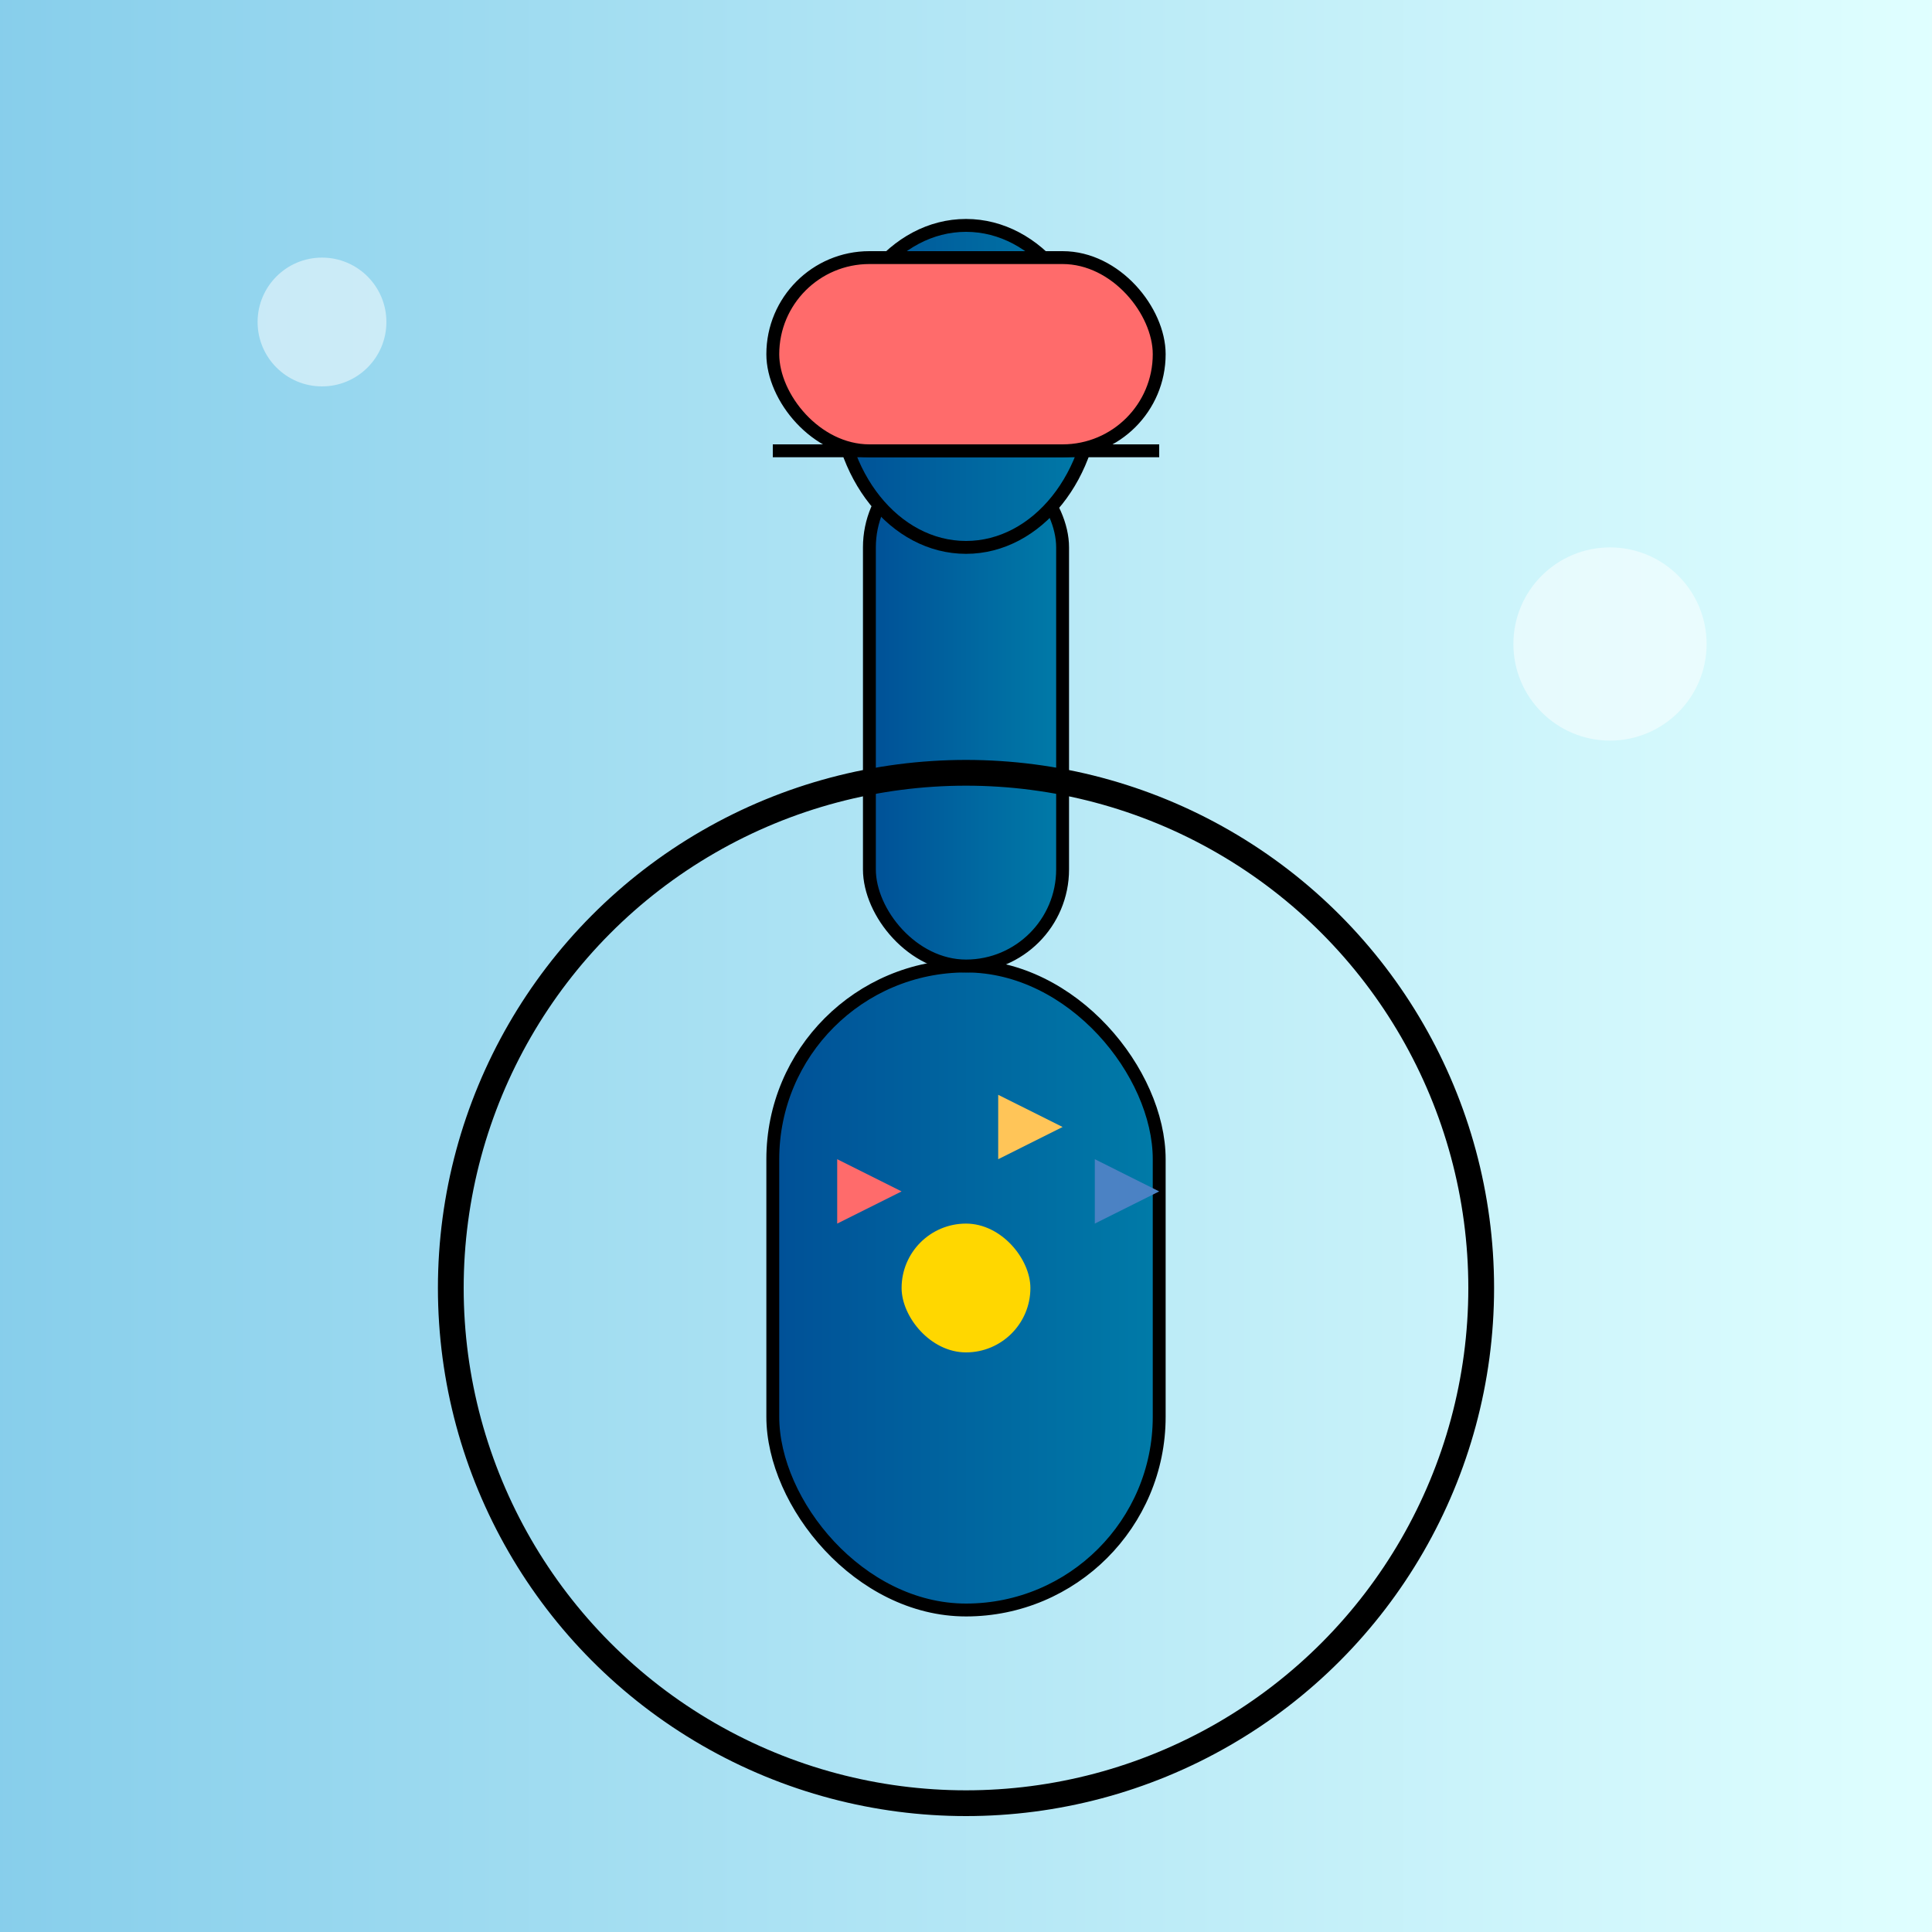 <svg viewBox="0 0 300 300" xmlns="http://www.w3.org/2000/svg">
  <defs>
    <linearGradient id="suitGradient">
      <stop offset="0%" stop-color="#005097"/>
      <stop offset="100%" stop-color="#007BA8"/>
    </linearGradient>
    <linearGradient id="backgroundGradient">
      <stop offset="0%" stop-color="#87CEEB"/>
      <stop offset="100%" stop-color="#E0FFFF"/>
    </linearGradient>
  </defs>
  <rect width="300" height="300" fill="url(#backgroundGradient)"/>
  
  <!-- Giraffe Body -->
  <rect x="120" y="150" width="60" height="100" rx="30" fill="url(#suitGradient)" stroke="#000" stroke-width="2"/>
  
  <!-- Giraffe Neck -->
  <rect x="135" y="70" width="30" height="80" rx="15" fill="url(#suitGradient)" stroke="#000" stroke-width="2"/>
  
  <!-- Giraffe Head -->
  <ellipse cx="150" cy="60" rx="20" ry="25" fill="url(#suitGradient)" stroke="#000" stroke-width="2"/>
  
  <!-- Face Details -->
  <circle cx="140" cy="55" r="4" fill="#FFF"/>
  <circle cx="160" cy="55" r="4" fill="#FFF"/>
  <rect x="145" y="65" width="10" height="5" rx="2" fill="#000"/>
  
  <!-- Helmet -->
  <rect x="120" y="40" width="60" height="30" rx="15" fill="#FF6B6B" stroke="#000" stroke-width="2"/>
  <line x1="120" y1="70" x2="180" y2="70" stroke="#000" stroke-width="2"/>
  
  <!-- Fishbowl -->
  <circle cx="150" cy="200" r="80" fill="none" stroke="#000" stroke-width="4" filter="url(#glassEffect)"/>
  <rect x="140" y="190" width="20" height="20" rx="10" fill="#FFD700"/>
  
  <!-- Fish -->
  <path d="M130,180 L140,185 L130,190" fill="#FF6B6B"/>
  <path d="M170,180 L180,185 L170,190" fill="#4B82C4"/>
  <path d="M155,170 L165,175 L155,180" fill="#FFC558"/>
  
  <!-- Bubbles -->
  <circle cx="50" cy="50" r="10" fill="white" opacity="0.5"/>
  <circle cx="250" cy="100" r="15" fill="white" opacity="0.5"/>
  
  <filter id="glassEffect">
    <feGaussianBlur stdDeviation="2"/>
  </filter>
</svg>